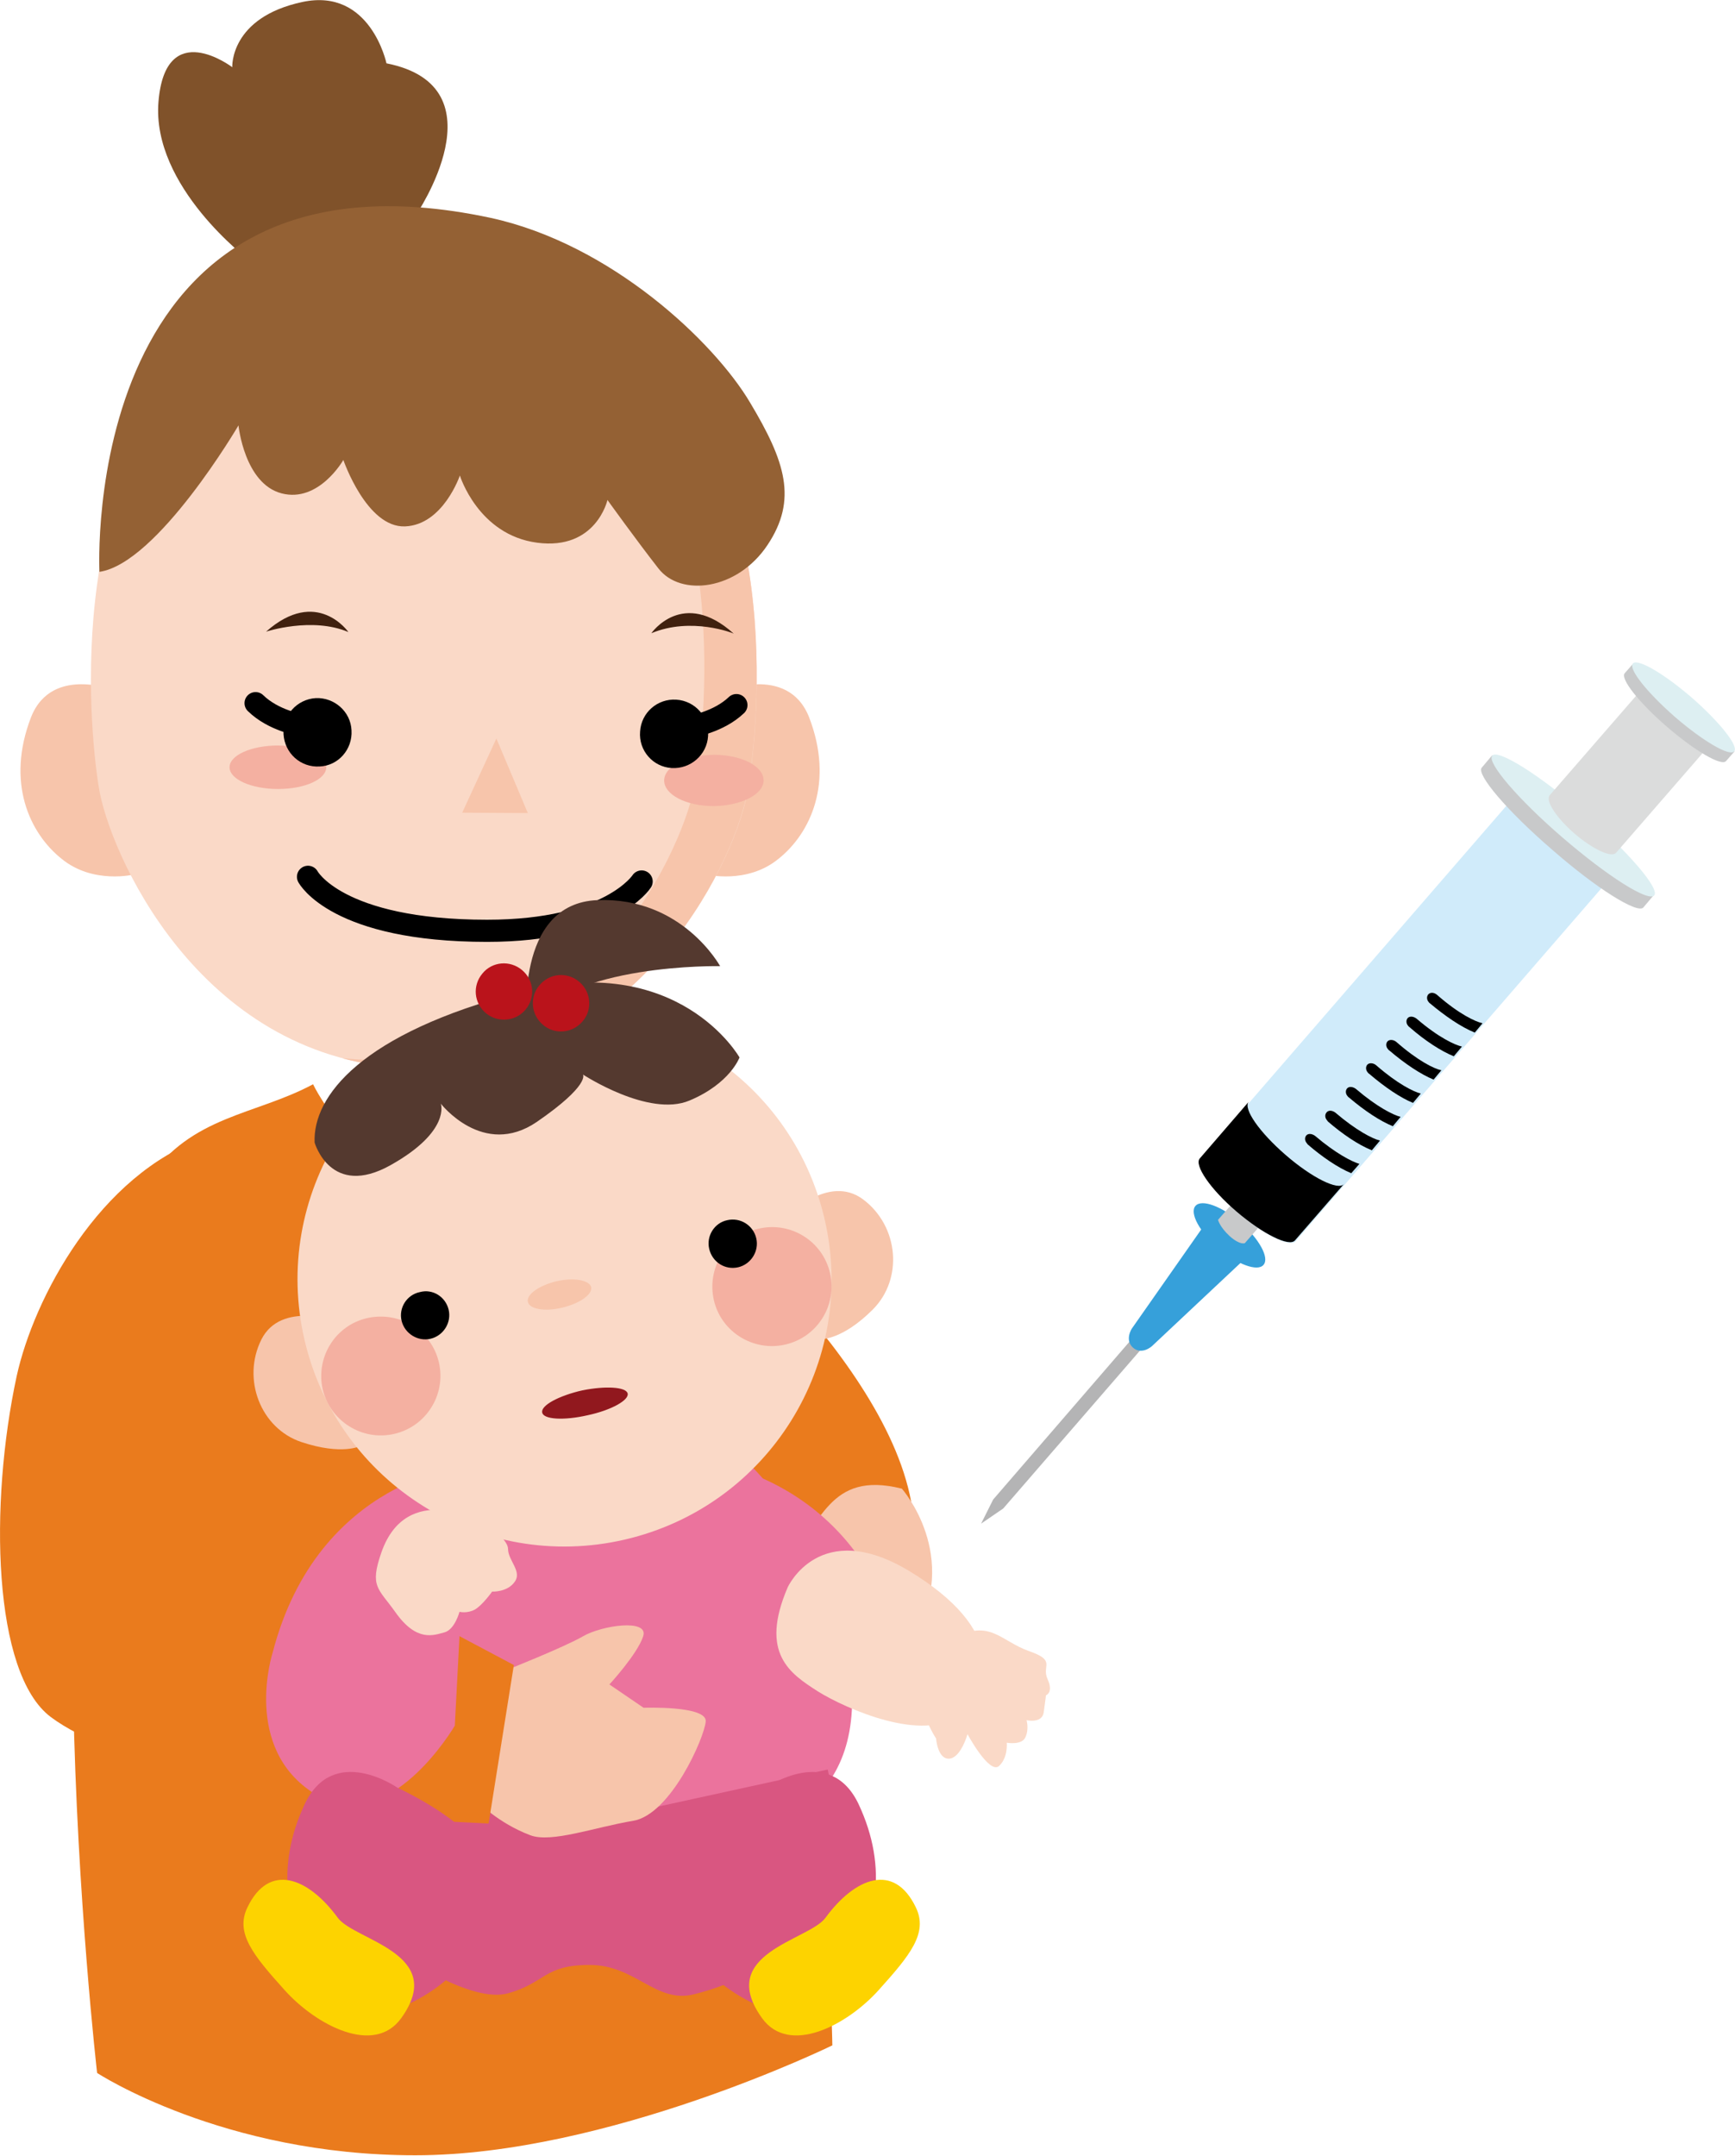 <?xml version="1.0" encoding="utf-8"?>
<!-- Generator: Adobe Illustrator 20.1.0, SVG Export Plug-In . SVG Version: 6.00 Build 0)  -->
<svg version="1.0" id="レイヤー_1" xmlns="http://www.w3.org/2000/svg" xmlns:xlink="http://www.w3.org/1999/xlink" x="0px"
	 y="0px" viewBox="0 0 446.7 554.9" enable-background="new 0 0 446.7 554.9" xml:space="preserve">
<g>
	<g>
		<polygon fill="#B4B4B5" points="292.5,343.4 255.7,386 252.6,392.2 258.3,388.3 295.2,345.7 		"/>
		<path fill="#36A0DA" d="M310.8,314.3L291.4,342c0,0-1.9,2.9,0.3,4.9c2.3,2,4.9-0.4,4.9-0.4l24.7-23.2L310.8,314.3z"/>
		<path fill="#36A0DA" d="M319.4,314.7c-4.8-4.2-10-6.1-11.6-4.3c-1.6,1.8,1,6.7,5.9,10.9c4.8,4.2,10.1,6.1,11.6,4.3
			C326.9,323.8,324.2,318.9,319.4,314.7z"/>
		<path fill="#C8C9CA" d="M322.1,304.3l-8.5,9.7c0,0,0.4,1.8,3,4.2c2.7,2.4,3.9,1.8,3.9,1.8l8.5-9.7L322.1,304.3z"/>
		<path fill="#D0EBFA" d="M333.6,319.5c-1.5,1.7-8.2-1.6-15-7.5c-6.8-5.8-11-12-9.5-13.7l81.7-94.3l24.5,21.2L333.6,319.5z"/>
		<path d="M331,297.3c6.8,5.9,13.5,9.2,15,7.5l-12.6,14.5c-1.5,1.7-8.2-1.6-15-7.4c-6.8-5.8-11-12-9.5-13.7l12.6-14.6
			C320,285.4,324.3,291.5,331,297.3z"/>
		<g>
			<path d="M350,299.6c-2-0.6-6.1-2.7-11.4-7.2c-0.8-0.6-1.8-0.7-2.3-0.1c-0.4,0.5-0.4,1.3,0.1,1.9c0.1,0.1,0.2,0.3,0.3,0.4
				c3.7,3.2,7.8,6,11.2,7.4L350,299.6z"/>
			<path d="M355.3,293.6c-2-0.5-6.1-2.6-11.5-7.2c-0.8-0.6-1.8-0.7-2.3,0c-0.4,0.5-0.4,1.3,0.1,1.9c0.1,0.1,0.2,0.3,0.3,0.4
				c3.7,3.2,7.8,6,11.3,7.4L355.3,293.6z"/>
			<path d="M360.6,287.5c-1.9-0.5-6-2.5-11.5-7.2c-0.8-0.6-1.8-0.7-2.3-0.1c-0.4,0.5-0.4,1.3,0.1,1.9c0.1,0.1,0.2,0.3,0.4,0.4
				c4.1,3.5,8.1,6.1,11.3,7.4L360.6,287.5z"/>
			<path d="M365.8,281.5c-1.9-0.5-6-2.5-11.5-7.3c-0.7-0.6-1.8-0.7-2.3-0.1c-0.4,0.5-0.4,1.3,0.1,1.9c0.1,0.1,0.2,0.3,0.4,0.4
				c4.1,3.5,8.1,6.2,11.3,7.5L365.8,281.5z"/>
			<path d="M371.1,275.5c-1.9-0.4-6-2.4-11.6-7.3c-0.7-0.6-1.8-0.7-2.3-0.1c-0.4,0.5-0.4,1.3,0.1,1.9c0.1,0.1,0.2,0.3,0.4,0.4
				c4.1,3.5,8.2,6.2,11.4,7.5L371.1,275.5z"/>
			<path d="M376.4,269.4c-1.8-0.4-6-2.3-11.7-7.2c-0.8-0.6-1.8-0.7-2.3-0.1c-0.4,0.5-0.4,1.3,0.1,1.9c0.1,0.1,0.2,0.3,0.4,0.4
				c4.1,3.6,8.2,6.2,11.4,7.5L376.4,269.4z"/>
			<path d="M381.7,263.4c-1.8-0.4-6-2.3-11.7-7.3c-0.8-0.7-1.8-0.7-2.3-0.1c-0.4,0.5-0.4,1.3,0.1,1.9c0.1,0.1,0.2,0.3,0.4,0.4
				c3.8,3.2,8,6.1,11.5,7.5L381.7,263.4z"/>
		</g>
		<g>
			<path fill="#C8C9CA" d="M423.1,233.6l2.7-3.2l-41.6-36l-2.7,3.2c-1.5,1.7,6.6,11.2,18.1,21.1C411,228.7,421.6,235.3,423.1,233.6z
				"/>
			<path fill="#DDEFF2" d="M402.3,215.6c-11.5-9.9-19.6-19.4-18.1-21.1c1.5-1.7,12.1,4.9,23.6,14.9c11.5,9.9,19.6,19.4,18.1,21.1
				C424.3,232.2,413.8,225.5,402.3,215.6z"/>
		</g>
		<g>
			<path fill="#DBDCDC" d="M416.1,219.5c-1.2,1.4-6-0.9-10.7-4.9c-4.7-4.1-7.6-8.5-6.4-9.9l23.8-27.4l17.1,14.8L416.1,219.5z"/>
			<path fill="#C8C9CA" d="M444.4,195.9c-1.2,1.4-8-2.6-15.2-8.8c-7.2-6.2-12.1-12.4-10.9-13.8l2.2-2.5l26.1,22.6L444.4,195.9z"/>
			<path fill="#DDEFF2" d="M435.6,179.6c-7.2-6.2-14-10.2-15.2-8.8c-1.2,1.4,3.7,7.5,10.9,13.8c7.2,6.2,14,10.2,15.2,8.8
				C447.7,192.1,442.8,185.9,435.6,179.6z"/>
		</g>
	</g>
	<g>
		<g>
			<path fill="#EA7B1D" d="M170.9,302.3c0,0,56.4,44.5,63.7,84.3l-32.3,15.1L170.9,302.3z"/>
			<g>
				<g>
					<path fill="#F7C5AB" d="M93.9,279.7l-2.3-21.2l15.5-0.4l23.8-0.4l3.8,21.4l12.9,10.3c0,0-18.3,34.1-31.2,34.3
						c-12.9,0.2-48.8-33-48.8-33L93.9,279.7z"/>
					<path fill="#EA7B1D" d="M38,303.7c11.3-16.6,27.7-16.6,42.6-24.6c0,0,12.7,26.8,39.1,26.8c26.3,0,15.1-26.8,15.1-26.8
						c14.9,8.1,31.2,8,42.6,24.6c33.7,49.4,36.9,222.8,36.9,222.8s-57.9,28.3-107.4,28.3c-49.6,0-81.9-21.2-81.9-21.2
						S4.3,353.1,38,303.7z"/>
				</g>
				<path fill="#80522A" d="M107,55.5c0,0,22.8-33.2-7.5-39.2c0,0-4.1-19.5-21.6-15.8c-18.8,4-18.1,16.8-18.1,16.8
					s-17.2-13.1-19,8.9C39,48.1,64.1,66.9,64.1,66.9L107,55.5z"/>
				<g>
					<g>
						<g>
							<path fill="#F7C5AB" d="M30.8,178.1c0,0-17.3-7.4-22.8,6.5c-6.5,16.8-0.4,29.9,7.9,36.5c8.1,6.6,18.6,4,18.6,4L30.8,178.1z"
								/>
							<path fill="#F7C5AB" d="M185.5,178.1c0,0,17.3-7.4,22.8,6.5c6.5,16.8,0.4,29.9-7.9,36.5c-8.1,6.6-18.5,4-18.5,4L185.5,178.1z
								"/>
							<path fill="#FAD9C7" d="M168.7,94c-12.2-12.3-39.3-18.6-59.2-18.7c-20-0.1-47.1,6-59.4,18.2c-35.3,35.1-26,102.5-24.4,110.6
								C29.5,222.9,54,275,108.5,275c54.9,0,80-51.6,83.8-70.3C194,196.7,203.8,129.4,168.7,94z"/>
							<path fill="#F7C5AB" d="M168.7,94c-9.8-9.9-29.3-15.8-46.9-17.8c13.3,3,26.1,8.2,33.4,15.6c35.1,35.4,25.3,102.7,23.6,110.7
								c-3.8,18.7-28.9,70.3-83.8,70.3c-2.4,0-4.6-0.2-6.9-0.4c6.3,1.7,13,2.7,20.3,2.7c54.9,0,80-51.6,83.8-70.3
								C194,196.7,203.8,129.4,168.7,94z"/>
							<path fill="#F4B0A1" d="M196.6,200.9c0,3.6-5.8,6.5-12.8,6.6c-7.1,0-12.8-2.9-12.8-6.6c0-3.6,5.7-6.5,12.8-6.6
								C190.9,194.3,196.6,197.2,196.6,200.9z"/>
							<path fill="#F4B0A1" d="M84,197.5c0,3.1-5.5,5.6-12.4,5.6c-6.9,0-12.5-2.5-12.5-5.6c0-3.1,5.6-5.6,12.5-5.6
								C78.5,192,84,194.5,84,197.5z"/>
							<g>
								<polygon fill="#F7C5AB" points="127.8,190.1 119,209.2 135.9,209.3 								"/>
								<path fill="#40210F" d="M167.7,163c0,0,8.1-11.7,21.2,0.1C188.8,163,178,158.7,167.7,163z"/>
								<path fill="#40210F" d="M89.7,162.7c0,0-8.1-11.7-21.2-0.1C68.5,162.6,80.3,158.7,89.7,162.7z"/>
								<g>
									<g>
										<g>
											<g>
												<path d="M90.5,188c0.3,4.9-3.4,9.1-8.2,9.3c-4.9,0.3-9-3.4-9.3-8.3c-0.3-4.8,3.4-9,8.3-9.3
													C86.1,179.5,90.3,183.2,90.5,188z"/>
											</g>
										</g>
										<path fill="none" stroke="#000000" stroke-width="5.7" stroke-linecap="round" stroke-miterlimit="10" d="M77.3,186.6
											c0,0-6.9-1.1-11.5-5.6"/>
									</g>
									<g>
										<g>
											<g>
												<path d="M164.8,188.3c-0.4,4.9,3.3,9.1,8.1,9.4c4.9,0.3,9.1-3.4,9.4-8.2c0.4-4.9-3.3-9.1-8.2-9.4
													C169.3,179.8,165.1,183.4,164.8,188.3z"/>
											</g>
										</g>
										<path fill="none" stroke="#000000" stroke-width="5.7" stroke-linecap="round" stroke-miterlimit="10" d="M178,187
											c0,0,7-1.1,11.6-5.5"/>
									</g>
								</g>
							</g>
							<path fill="none" stroke="#000000" stroke-width="5.7" stroke-linecap="round" stroke-miterlimit="10" d="M79.3,225.7
								c0,0,7.3,13.9,46.1,13.9c31.7,0,39.8-12.7,39.8-12.7"/>
						</g>
					</g>
					<path fill="#946134" d="M193.1,103.6c9.1,15.2,12.3,25,4.5,36.7c-7.8,11.7-22.4,13.4-28.1,6c-5.7-7.3-13.1-17.6-13.1-17.6
						s-2.9,13-18.1,11c-15.2-2-19.9-17.3-19.9-17.3s-4.3,12.7-14.1,13.1c-9.9,0.4-15.9-17.1-15.9-17.1s-6.3,11.1-15.9,8.6
						c-9.6-2.5-11.1-17.5-11.1-17.5s-20.8,35.5-35.8,37.7c0,0-5.7-113.9,100.8-91.1C157.5,62.9,183.9,88.1,193.1,103.6z"/>
				</g>
			</g>
			<path fill="#F7C5AB" d="M232.2,383.2c0,0,15.4,17.4,2.9,38.4c-2.8,4.7-13,13.4-17.5,15.3c-7.1,2.8-21.1,0.8-21.1,0.8
				s8.3-9.6,9.2-11.9c0.9-2.3,2.8-9.2,2.8-9.2s-16.6,8.5-15.7,2.7c0.9-5.7,0.2-8.9,9.5-17.6C211.6,392.9,213.1,378.4,232.2,383.2z"
				/>
			<path fill="#EA7B1D" d="M52.8,292.8c-27.3,9.5-44.1,41.4-48.5,61.4c-7.1,32.9-6.2,76.6,8.8,87.8c14.9,11.2,61,24.8,74.6,7.2
				c13.7-17.6,13.5-33.5,13.5-33.5l-26.4-23.6C74.8,392.1,80.1,283.3,52.8,292.8z"/>
		</g>
		<g>
			<path fill="#EB739D" d="M219.4,437.3c0,32-27.5,39.1-61.3,39.1c-33.9,0-61.4-7.1-61.4-39.1c0-32,27.5-76.9,61.4-76.9
				C191.9,360.4,219.4,405.3,219.4,437.3z"/>
			<path fill="#D95681" d="M151.8,468.9l-64.2-11.4L103,503c0,0,18.2,12.8,27.8,10.1c9.7-2.7,9.2-7.3,21-7.3c11.8,0,17,9.9,26.7,7.6
				c46.6-11.5,34.6-57.9,34.6-57.9L151.8,468.9z"/>
			<path fill="#F7C5AB" d="M129.9,430.1c0,0,15.4-6.1,20.2-8.9c4.8-2.8,17-4.6,15.5,0c-1.5,4.6-8.7,12.4-8.7,12.4l8.8,6
				c0,0,16.3-0.6,16,3.5c-0.3,4.1-9,24-18.7,25.6c-9.7,1.6-21.1,5.8-26.5,3.7c-8.2-3.1-13.5-8.6-13.5-8.6L129.9,430.1z"/>
			<polygon fill="#EA7B1D" points="101.6,412.3 132.3,428.6 125.8,469.4 87.6,467.5 			"/>
			<path fill="#EB739D" d="M180.2,375.9c0,0,48.3,4.2,53.8,62.4l-44.3-2.5L180.2,375.9z"/>
			<path fill="#EB739D" d="M120.6,377.2c0,0-38.7,3.1-50.4,48.2c0,0-8,24.7,10.9,36.4c18.9,11.8,36-17.6,36-17.6L120.6,377.2z"/>
			<g>
				<g>
					<path fill="#F7C5AB" d="M87.2,340.2c0,0-14.8-5.5-19.9,4.6c-5.1,10.2-0.2,22.9,10.3,26.4s15.2,1,15.2,1L87.2,340.2z"/>
					<path fill="#F7C5AB" d="M202.4,313.4c0,0,10.8-11.5,19.9-4.6c9.1,6.9,10.3,20.4,2.4,28.3c-7.8,7.8-13.2,7.6-13.2,7.6
						L202.4,313.4z"/>
				</g>
				<path fill="#FAD9C7" d="M212.3,313.8c8.6,37-14.4,73.9-51.4,82.5c-37,8.6-73.9-14.4-82.5-51.4c-8.6-37,14.4-73.9,51.4-82.5
					C166.8,253.8,203.7,276.8,212.3,313.8z"/>
				<g>
					<path fill="#F4B0A1" d="M113,350.7c1.9,8.2-3.2,16.5-11.5,18.4c-8.2,1.9-16.4-3.2-18.4-11.4c-1.9-8.3,3.2-16.5,11.4-18.4
						C102.9,337.4,111.1,342.5,113,350.7z"/>
					<path fill="#F4B0A1" d="M213.7,327.7c1.9,8.2-3.2,16.5-11.5,18.4c-8.2,1.9-16.5-3.2-18.4-11.4c-1.9-8.3,3.2-16.5,11.4-18.4
						C203.6,314.3,211.8,319.5,213.7,327.7z"/>
				</g>
				<path fill="#F7C5AB" d="M152.2,331.3c0.4,1.9-2.9,4.2-7.4,5.3c-4.5,1.1-8.5,0.4-8.9-1.5c-0.4-1.9,2.9-4.2,7.4-5.3
					C147.7,328.8,151.7,329.5,152.2,331.3z"/>
				<path fill="#54392F" d="M81,294.1c0,0,4.1,14.5,19.6,5.8c15.5-8.7,12.9-15.8,12.9-15.8s10.9,14.1,24.7,4.7
					c13.8-9.5,11.9-12.2,11.9-12.2s16.9,11.1,27.4,6.7c10.5-4.4,12.9-11.1,12.9-11.1s-15.6-27.6-56.6-16.8
					C93,266,80.5,282.2,81,294.1z"/>
				<path fill="#54392F" d="M135.7,263.9c0,0-3.5-31.4,18.2-32.2c21.8-0.8,31.5,17,31.5,17S146.4,247.9,135.7,263.9z"/>
				<path fill="#BA131B" d="M134.4,249.7c3.1,2.6,3.5,7.1,0.9,10.2c-2.6,3.1-7.2,3.4-10.2,0.9c-3.1-2.6-3.5-7.1-0.9-10.2
					C126.7,247.5,131.3,247.1,134.4,249.7z"/>
				<path fill="#BA131B" d="M149.1,252.7c3.1,2.6,3.5,7.2,0.9,10.2c-2.6,3.1-7.2,3.5-10.2,0.9c-3.1-2.6-3.5-7.2-0.9-10.2
					C141.5,250.5,146,250.1,149.1,252.7z"/>
				<path d="M115.5,337.1c0.8,3.3-1.3,6.7-4.6,7.5c-3.3,0.8-6.7-1.3-7.5-4.6c-0.8-3.3,1.3-6.7,4.7-7.4
					C111.4,331.7,114.7,333.8,115.5,337.1z"/>
				<path d="M194.7,318.7c0.8,3.3-1.3,6.7-4.6,7.5c-3.4,0.8-6.7-1.3-7.5-4.7c-0.8-3.3,1.3-6.7,4.6-7.4
					C190.6,313.3,193.9,315.4,194.7,318.7z"/>
				<path fill="#91181E" d="M161.6,358.7c0.4,1.7-4.2,4.3-10.3,5.6c-6.1,1.4-11.4,1.1-11.7-0.7c-0.4-1.8,4.2-4.3,10.3-5.7
					C155.9,356.7,161.2,357,161.6,358.7z"/>
			</g>
			<g>
				<path fill="#D95681" d="M102.2,460.1c0,0-16.4-11.4-23.8,4.4c-7.4,15.9-5.8,31.9,7,49.2c7.9,10.7,26.8,0.9,35.2-9.9
					C124.3,499,143.3,480,102.2,460.1z"/>
				<path fill="#FDD300" d="M87,493.7c4.3,5.8,28.3,9.1,16.3,25.8c-7,9.7-21.9,1.8-30-7.2c-8.1-9-12.8-14.7-9.6-21.3
					C69.3,479.3,79.4,483.3,87,493.7z"/>
			</g>
			<g>
				<path fill="#FAD9C7" d="M124,391.7c0,0,6.7,4,6.8,7c0,3,3.7,5.8,1.7,8.5c-1.9,2.7-5.8,2.5-5.8,2.5s-2.4,3.4-4.4,4.6
					c-2,1.1-4,0.6-4,0.6s-1.2,4.6-3.9,5.3c-2.7,0.7-7.1,2.6-12.6-5.2c-4.4-6.2-6.7-6.5-3.6-15.4C104.7,381,124,391.7,124,391.7z"/>
			</g>
			<g>
				<path fill="#D95681" d="M197.3,460.1c0,0,16.4-11.4,23.8,4.4c7.4,15.9,5.8,31.9-7,49.2c-7.9,10.7-26.8,0.9-35.2-9.9
					C175.2,499,156.2,480,197.3,460.1z"/>
				<path fill="#FDD300" d="M212.5,493.7c-4.3,5.8-28.3,9.1-16.3,25.8c7,9.7,21.9,1.8,30-7.2c8.1-9,12.8-14.7,9.6-21.3
					C230.2,479.3,220.1,483.3,212.5,493.7z"/>
			</g>
			<g>
				<path fill="#FAD9C7" d="M202.8,408.6c0,0,8.2-18.1,31.3-4.2c24.8,15,21.5,29.4,12.7,36.9c-8.7,7.5-29-1.4-36.2-5.9
					C203.4,430.8,195.5,425.6,202.8,408.6z"/>
				<path fill="#FAD9C7" d="M241,447.5c0,0,0.4,5.4,3.4,5.2c3-0.2,4.7-6.3,4.7-6.3s5.6,10.4,8.1,8.2c2.4-2.2,2-6,2-6
					s3.9,0.7,4.8-1.4c1-2.1,0.3-4.4,0.3-4.4s3.9,0.9,4.4-1.9c0.4-2.8,0.6-4.5,0.6-4.5s2-0.7,0.4-4.2c-1.6-3.5,2.4-4.7-4.8-7.2
					c-7.2-2.6-9.7-7.8-18.3-3.9C228.6,429.2,241,447.5,241,447.5z"/>
			</g>
		</g>
	</g>
</g>
<g>
</g>
<g>
</g>
<g>
</g>
<g>
</g>
<g>
</g>
<g>
</g>
</svg>
